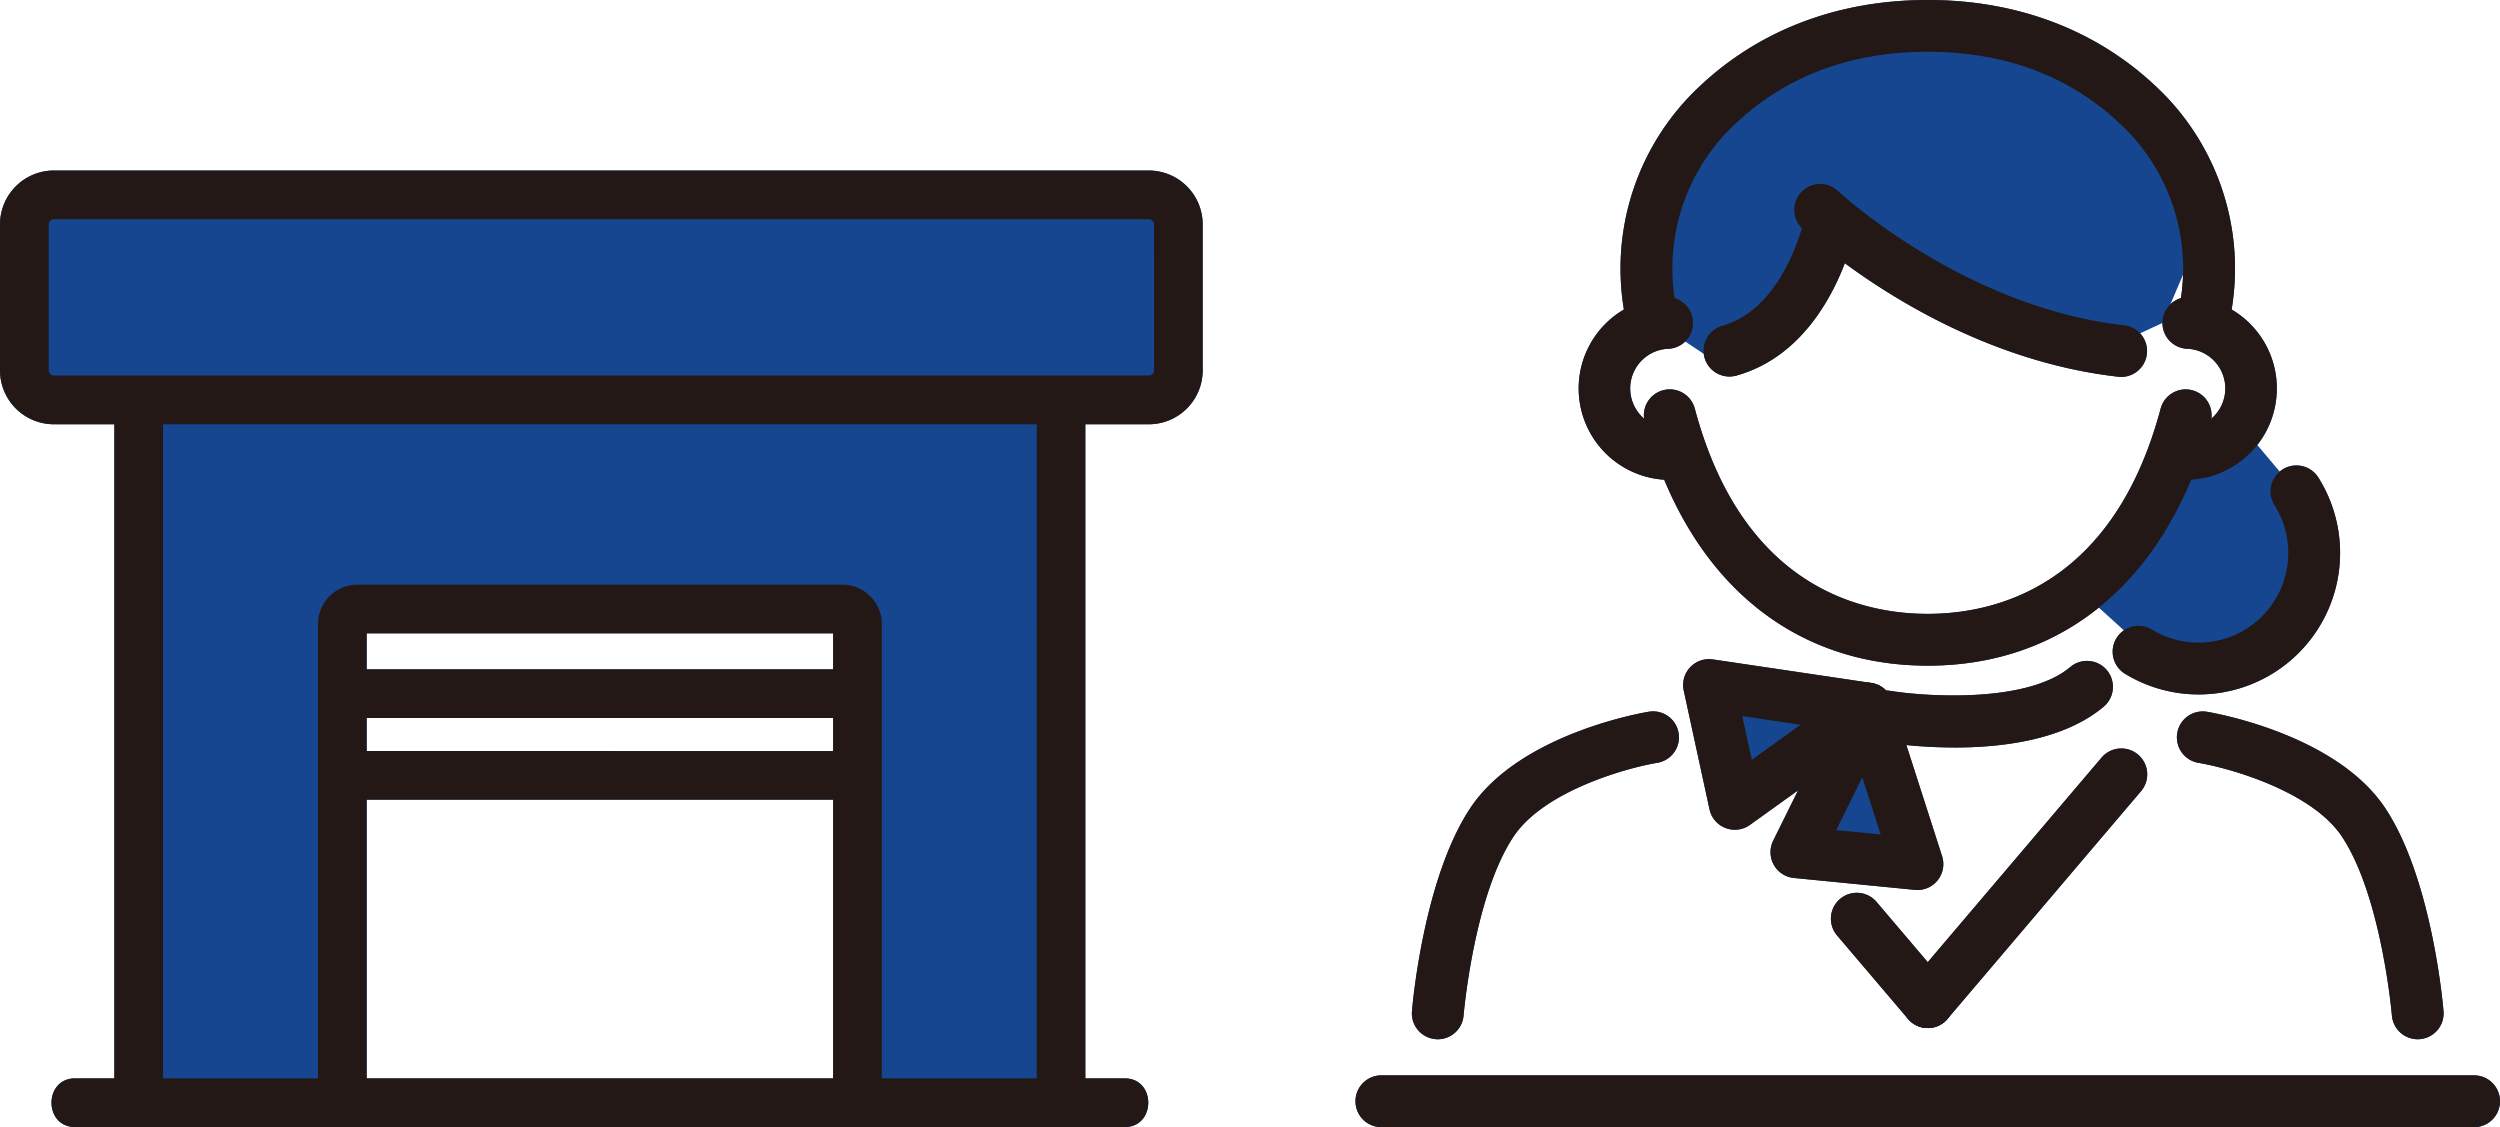 <svg xmlns="http://www.w3.org/2000/svg" width="258.711" height="116.643"><defs><clipPath id="clip-path"><path id="長方形_2533" data-name="長方形 2533" fill="none" d="M0 0h258.711v116.643H0z"/></clipPath></defs><g id="グループ_6154" data-name="グループ 6154"><g id="グループ_4822" data-name="グループ 4822" clip-path="url(#clip-path)" fill="#15468f"><path id="パス_23501" data-name="パス 23501" d="M118.889 19.751H5.576A5.583 5.583 0 000 25.327v15.108a5.583 5.583 0 005.576 5.576h6.259V113.7H7.763c-3.241 0-3.246 5.036 0 5.036h4.072v.007H109.8l2.484-.007h4.11c3.241 0 3.246-5.036 0-5.036h-4.079V46.011h6.569a5.583 5.583 0 005.576-5.576V25.327a5.583 5.583 0 00-5.574-5.576m-32.669 51.62H37.944v-3.724h48.273zm-48.273 5.037h48.273v3.417H37.944zm0 8.453h48.273V113.7H37.944z" transform="translate(0 -2.105)"/><path id="パス_23502" data-name="パス 23502" d="M219.779 73.69c-14.34 0-25.016-9.193-29.286-25.221a2.681 2.681 0 015.182-1.379c4.924 18.483 17.216 21.24 24.1 21.24s19.18-2.757 24.106-21.237a2.681 2.681 0 115.182 1.379c-4.27 16.028-14.945 25.218-29.284 25.218" transform="translate(-20.289 -4.805)"/><path id="パス_23503" data-name="パス 23503" d="M247.911 36.1a2.686 2.686 0 01-2.682-2.689 2.655 2.655 0 01.072-.616 20.472 20.472 0 00-5.137-19.235c-5.345-5.439-12.3-8.2-20.673-8.2s-15.328 2.761-20.672 8.2a20.468 20.468 0 00-5.133 19.24 2.682 2.682 0 01-5.219 1.241 25.8 25.8 0 016.527-24.231C201.293 3.4 209.768 0 219.491 0s18.2 3.4 24.5 9.809a25.8 25.8 0 016.53 24.231 2.68 2.68 0 01-2.605 2.061" transform="translate(-20)"/><path id="パス_23504" data-name="パス 23504" d="M241.659 41.276a2.651 2.651 0 01-.3-.017C222.905 39.172 209.274 26.5 208.7 25.965a2.68 2.68 0 113.676-3.9c.126.118 12.947 11.992 29.573 13.869a2.68 2.68 0 01-.3 5.344" transform="translate(-22.149 -2.273)"/><path id="パス_23505" data-name="パス 23505" d="M200 41.387a2.68 2.68 0 01-.721-5.262c6.511-1.823 8.5-11.139 8.523-11.233a2.68 2.68 0 015.261 1.027c-.1.515-2.576 12.634-12.339 15.367a2.679 2.679 0 01-.724.1" transform="translate(-21.026 -2.421)"/><path id="パス_23506" data-name="パス 23506" d="M166.215 116.328a1.719 1.719 0 01-.224-.01 2.68 2.68 0 01-2.45-2.891c.046-.557 1.18-13.721 6.046-21.034 5.127-7.705 17.93-9.873 18.473-9.961a2.68 2.68 0 01.864 5.29c-3.064.507-11.7 2.867-14.874 7.641-4.1 6.158-5.156 18.383-5.167 18.507a2.681 2.681 0 01-2.668 2.459" transform="translate(-17.426 -8.781)"/><path id="パス_23507" data-name="パス 23507" d="M277.062 116.328a2.681 2.681 0 01-2.668-2.459c-.011-.123-1.072-12.349-5.168-18.507-3.177-4.775-11.815-7.134-14.875-7.642a2.68 2.68 0 01.866-5.289c.542.089 13.345 2.256 18.473 9.961 4.866 7.313 6 20.478 6.046 21.034a2.68 2.68 0 01-2.45 2.891c-.075.006-.15.01-.224.01" transform="translate(-26.869 -8.781)"/><path id="パス_23508" data-name="パス 23508" d="M200.3 94a2.68 2.68 0 01-2.619-2.111l-2.67-12.3a2.68 2.68 0 013.014-3.216l16.4 2.436a2.68 2.68 0 011.169 4.825l-13.73 9.866a2.684 2.684 0 01-1.564.5" transform="translate(-20.773 -8.135)"/><path id="パス_23509" data-name="パス 23509" d="M220.286 100.528a2.591 2.591 0 01-.264-.013l-12.528-1.233a2.681 2.681 0 01-2.144-3.857l7.35-14.861a2.681 2.681 0 014.954.369l5.173 16.094a2.68 2.68 0 01-2.551 3.5" transform="translate(-21.852 -8.426)"/><path id="パス_23510" data-name="パス 23510" d="M225.211 85.51a49.658 49.658 0 01-7.5-.567 2.68 2.68 0 11.863-5.291c3.668.593 14.161 1.3 18.627-2.467a2.68 2.68 0 013.459 4.1c-4.067 3.434-10.424 4.23-15.44 4.23" transform="translate(-22.958 -8.159)"/><path id="パス_23511" data-name="パス 23511" d="M222.963 115.623a2.681 2.681 0 01-2.039-4.415l20.013-23.551a2.68 2.68 0 014.12 3.43l-.035.041-20.013 23.55a2.677 2.677 0 01-2.044.945" transform="translate(-23.473 -9.238)"/><path id="パス_23512" data-name="パス 23512" d="M222.093 117.408a2.674 2.674 0 01-2.042-.945l-7.314-8.6a2.681 2.681 0 114.086-3.471l7.314 8.606a2.68 2.68 0 01-2.042 4.415" transform="translate(-22.601 -11.023)"/><path id="パス_23513" data-name="パス 23513" d="M272.76 129.915H159.68a2.68 2.68 0 110-5.361h113.08a2.68 2.68 0 010 5.361" transform="translate(-16.73 -13.272)"/><path id="パス_23514" data-name="パス 23514" d="M192.008 53.325a9.465 9.465 0 010-18.92 2.68 2.68 0 010 5.361 4.11 4.11 0 000 8.2c.112 0 .222-.008.332-.019a2.68 2.68 0 11.585 5.328l-.063.006a8.614 8.614 0 01-.855.045" transform="translate(-19.484 -3.666)"/><path id="パス_23515" data-name="パス 23515" d="M253.082 53.325a8.65 8.65 0 01-.856-.045 2.68 2.68 0 01.523-5.335c.11.011.221.019.333.019a4.11 4.11 0 000-8.2 2.68 2.68 0 110-5.361 9.465 9.465 0 010 18.92" transform="translate(-26.622 -3.666)"/><path id="パス_23516" data-name="パス 23516" d="M253.58 77.611a14.625 14.625 0 01-7.589-2.132 2.68 2.68 0 112.782-4.582 9.282 9.282 0 0012.687-12.86 2.681 2.681 0 114.546-2.843 14.645 14.645 0 01-12.426 22.417" transform="translate(-26.075 -5.747)"/><path id="パス_23517" data-name="パス 23517" d="M191.307 33.525l8.6 5.7 7.315-10.441 1.692-4.063 18.621 8.126 11.173 3.386 5.278-2.453 3.863-9.059-5.756-12.188-16.251-9.14h-16.929l-9.479 7.786-7.11 8.464-2.709 8.8" transform="translate(-20.205 -.362)"/><path id="パス_23518" data-name="パス 23518" d="M258.459 50.382l5.417 6.433-.339 9.142-5.078 7.786h-9.48l-7.448-6.771 10.834-13.2z" transform="translate(-25.737 -5.369)"/></g><g id="グループ_4824" data-name="グループ 4824" clip-path="url(#clip-path)" fill="#231815"><path id="パス_23519" data-name="パス 23519" d="M118.889 19.751H5.576A5.583 5.583 0 000 25.327v15.108a5.583 5.583 0 005.576 5.576h6.259V113.7H7.763c-3.241 0-3.246 5.036 0 5.036h4.072v.007H109.8l2.484-.007h4.11c3.241 0 3.246-5.036 0-5.036h-4.079V46.011h6.569a5.583 5.583 0 005.576-5.576V25.327a5.583 5.583 0 00-5.574-5.576m-32.669 51.62H37.944v-3.724h48.273zm-48.273 5.037h48.273v3.417H37.944zm0 8.453h48.273V113.7H37.944zm69.341 28.839H91.252V66.551a4.086 4.086 0 00-4.208-3.941H37.12a4.089 4.089 0 00-4.213 3.941V113.7H16.872V46.011h90.416zm12.144-73.269a.536.536 0 01-.536.536H5.576a.536.536 0 01-.536-.536V25.327a.536.536 0 01.536-.536h113.313a.536.536 0 01.536.536z" transform="translate(0 -2.105)"/><path id="パス_23520" data-name="パス 23520" d="M219.779 73.69c-14.34 0-25.016-9.193-29.286-25.221a2.681 2.681 0 015.182-1.379c4.924 18.483 17.216 21.24 24.1 21.24s19.18-2.757 24.106-21.237a2.681 2.681 0 115.182 1.379c-4.27 16.028-14.945 25.218-29.284 25.218" transform="translate(-20.289 -4.805)"/><path id="パス_23521" data-name="パス 23521" d="M247.911 36.1a2.686 2.686 0 01-2.682-2.689 2.655 2.655 0 01.072-.616 20.472 20.472 0 00-5.137-19.235c-5.345-5.439-12.3-8.2-20.673-8.2s-15.328 2.761-20.672 8.2a20.468 20.468 0 00-5.133 19.24 2.682 2.682 0 01-5.219 1.241 25.8 25.8 0 016.527-24.231C201.293 3.4 209.768 0 219.491 0s18.2 3.4 24.5 9.809a25.8 25.8 0 016.53 24.231 2.68 2.68 0 01-2.605 2.061" transform="translate(-20)"/><path id="パス_23522" data-name="パス 23522" d="M241.659 41.276a2.651 2.651 0 01-.3-.017C222.905 39.172 209.274 26.5 208.7 25.965a2.68 2.68 0 113.676-3.9c.126.118 12.947 11.992 29.573 13.869a2.68 2.68 0 01-.3 5.344" transform="translate(-22.149 -2.273)"/><path id="パス_23523" data-name="パス 23523" d="M200 41.387a2.68 2.68 0 01-.721-5.262c6.511-1.823 8.5-11.139 8.523-11.233a2.68 2.68 0 015.261 1.027c-.1.515-2.576 12.634-12.339 15.367a2.679 2.679 0 01-.724.1" transform="translate(-21.026 -2.421)"/><path id="パス_23524" data-name="パス 23524" d="M166.215 116.328a1.719 1.719 0 01-.224-.01 2.68 2.68 0 01-2.45-2.891c.046-.557 1.18-13.721 6.046-21.034 5.127-7.705 17.93-9.873 18.473-9.961a2.68 2.68 0 01.864 5.29c-3.064.507-11.7 2.867-14.874 7.641-4.1 6.158-5.156 18.383-5.167 18.507a2.681 2.681 0 01-2.668 2.459" transform="translate(-17.426 -8.781)"/><path id="パス_23525" data-name="パス 23525" d="M277.062 116.328a2.681 2.681 0 01-2.668-2.459c-.011-.123-1.072-12.349-5.168-18.507-3.177-4.775-11.815-7.134-14.875-7.642a2.68 2.68 0 01.866-5.289c.542.089 13.345 2.256 18.473 9.961 4.866 7.313 6 20.478 6.046 21.034a2.68 2.68 0 01-2.45 2.891c-.075.006-.15.01-.224.01" transform="translate(-26.869 -8.781)"/><path id="パス_23526" data-name="パス 23526" d="M200.3 94a2.68 2.68 0 01-2.619-2.111l-2.67-12.3a2.68 2.68 0 013.014-3.216l16.4 2.436a2.68 2.68 0 011.169 4.825l-13.73 9.866a2.684 2.684 0 01-1.564.5m.77-11.76l.983 4.522 5.047-3.625z" transform="translate(-20.773 -8.135)"/><path id="パス_23527" data-name="パス 23527" d="M220.286 100.528a2.6 2.6 0 01-.264-.013l-12.528-1.233a2.681 2.681 0 01-2.144-3.857l7.35-14.861a2.681 2.681 0 014.954.369l5.173 16.094a2.68 2.68 0 01-2.551 3.5m-8.406-6.2l4.6.453-1.9-5.915z" transform="translate(-21.852 -8.426)"/><path id="パス_23528" data-name="パス 23528" d="M225.211 85.51a49.658 49.658 0 01-7.5-.567 2.68 2.68 0 11.863-5.291c3.668.593 14.161 1.3 18.627-2.467a2.68 2.68 0 013.459 4.1c-4.067 3.434-10.424 4.23-15.44 4.23" transform="translate(-22.958 -8.159)"/><path id="パス_23529" data-name="パス 23529" d="M222.963 115.623a2.681 2.681 0 01-2.039-4.415l20.013-23.551a2.68 2.68 0 014.12 3.43l-.035.041-20.013 23.55a2.677 2.677 0 01-2.044.945" transform="translate(-23.473 -9.238)"/><path id="パス_23530" data-name="パス 23530" d="M222.093 117.408a2.674 2.674 0 01-2.042-.945l-7.314-8.6a2.681 2.681 0 114.086-3.471l7.314 8.606a2.68 2.68 0 01-2.042 4.415" transform="translate(-22.601 -11.023)"/><path id="パス_23531" data-name="パス 23531" d="M272.76 129.915H159.68a2.68 2.68 0 110-5.361h113.08a2.68 2.68 0 010 5.361" transform="translate(-16.73 -13.272)"/><path id="パス_23532" data-name="パス 23532" d="M192.008 53.325a9.465 9.465 0 010-18.92 2.68 2.68 0 010 5.361 4.11 4.11 0 000 8.2c.112 0 .222-.008.332-.019a2.68 2.68 0 11.585 5.328l-.063.006a8.614 8.614 0 01-.855.045" transform="translate(-19.484 -3.666)"/><path id="パス_23533" data-name="パス 23533" d="M253.082 53.325a8.65 8.65 0 01-.856-.045 2.68 2.68 0 01.523-5.335c.11.011.221.019.333.019a4.11 4.11 0 000-8.2 2.68 2.68 0 110-5.361 9.465 9.465 0 010 18.92" transform="translate(-26.622 -3.666)"/><path id="パス_23534" data-name="パス 23534" d="M253.58 77.611a14.625 14.625 0 01-7.589-2.132 2.68 2.68 0 112.782-4.582 9.282 9.282 0 0012.687-12.86 2.681 2.681 0 114.546-2.843 14.645 14.645 0 01-12.426 22.417" transform="translate(-26.075 -5.747)"/></g></g></svg>